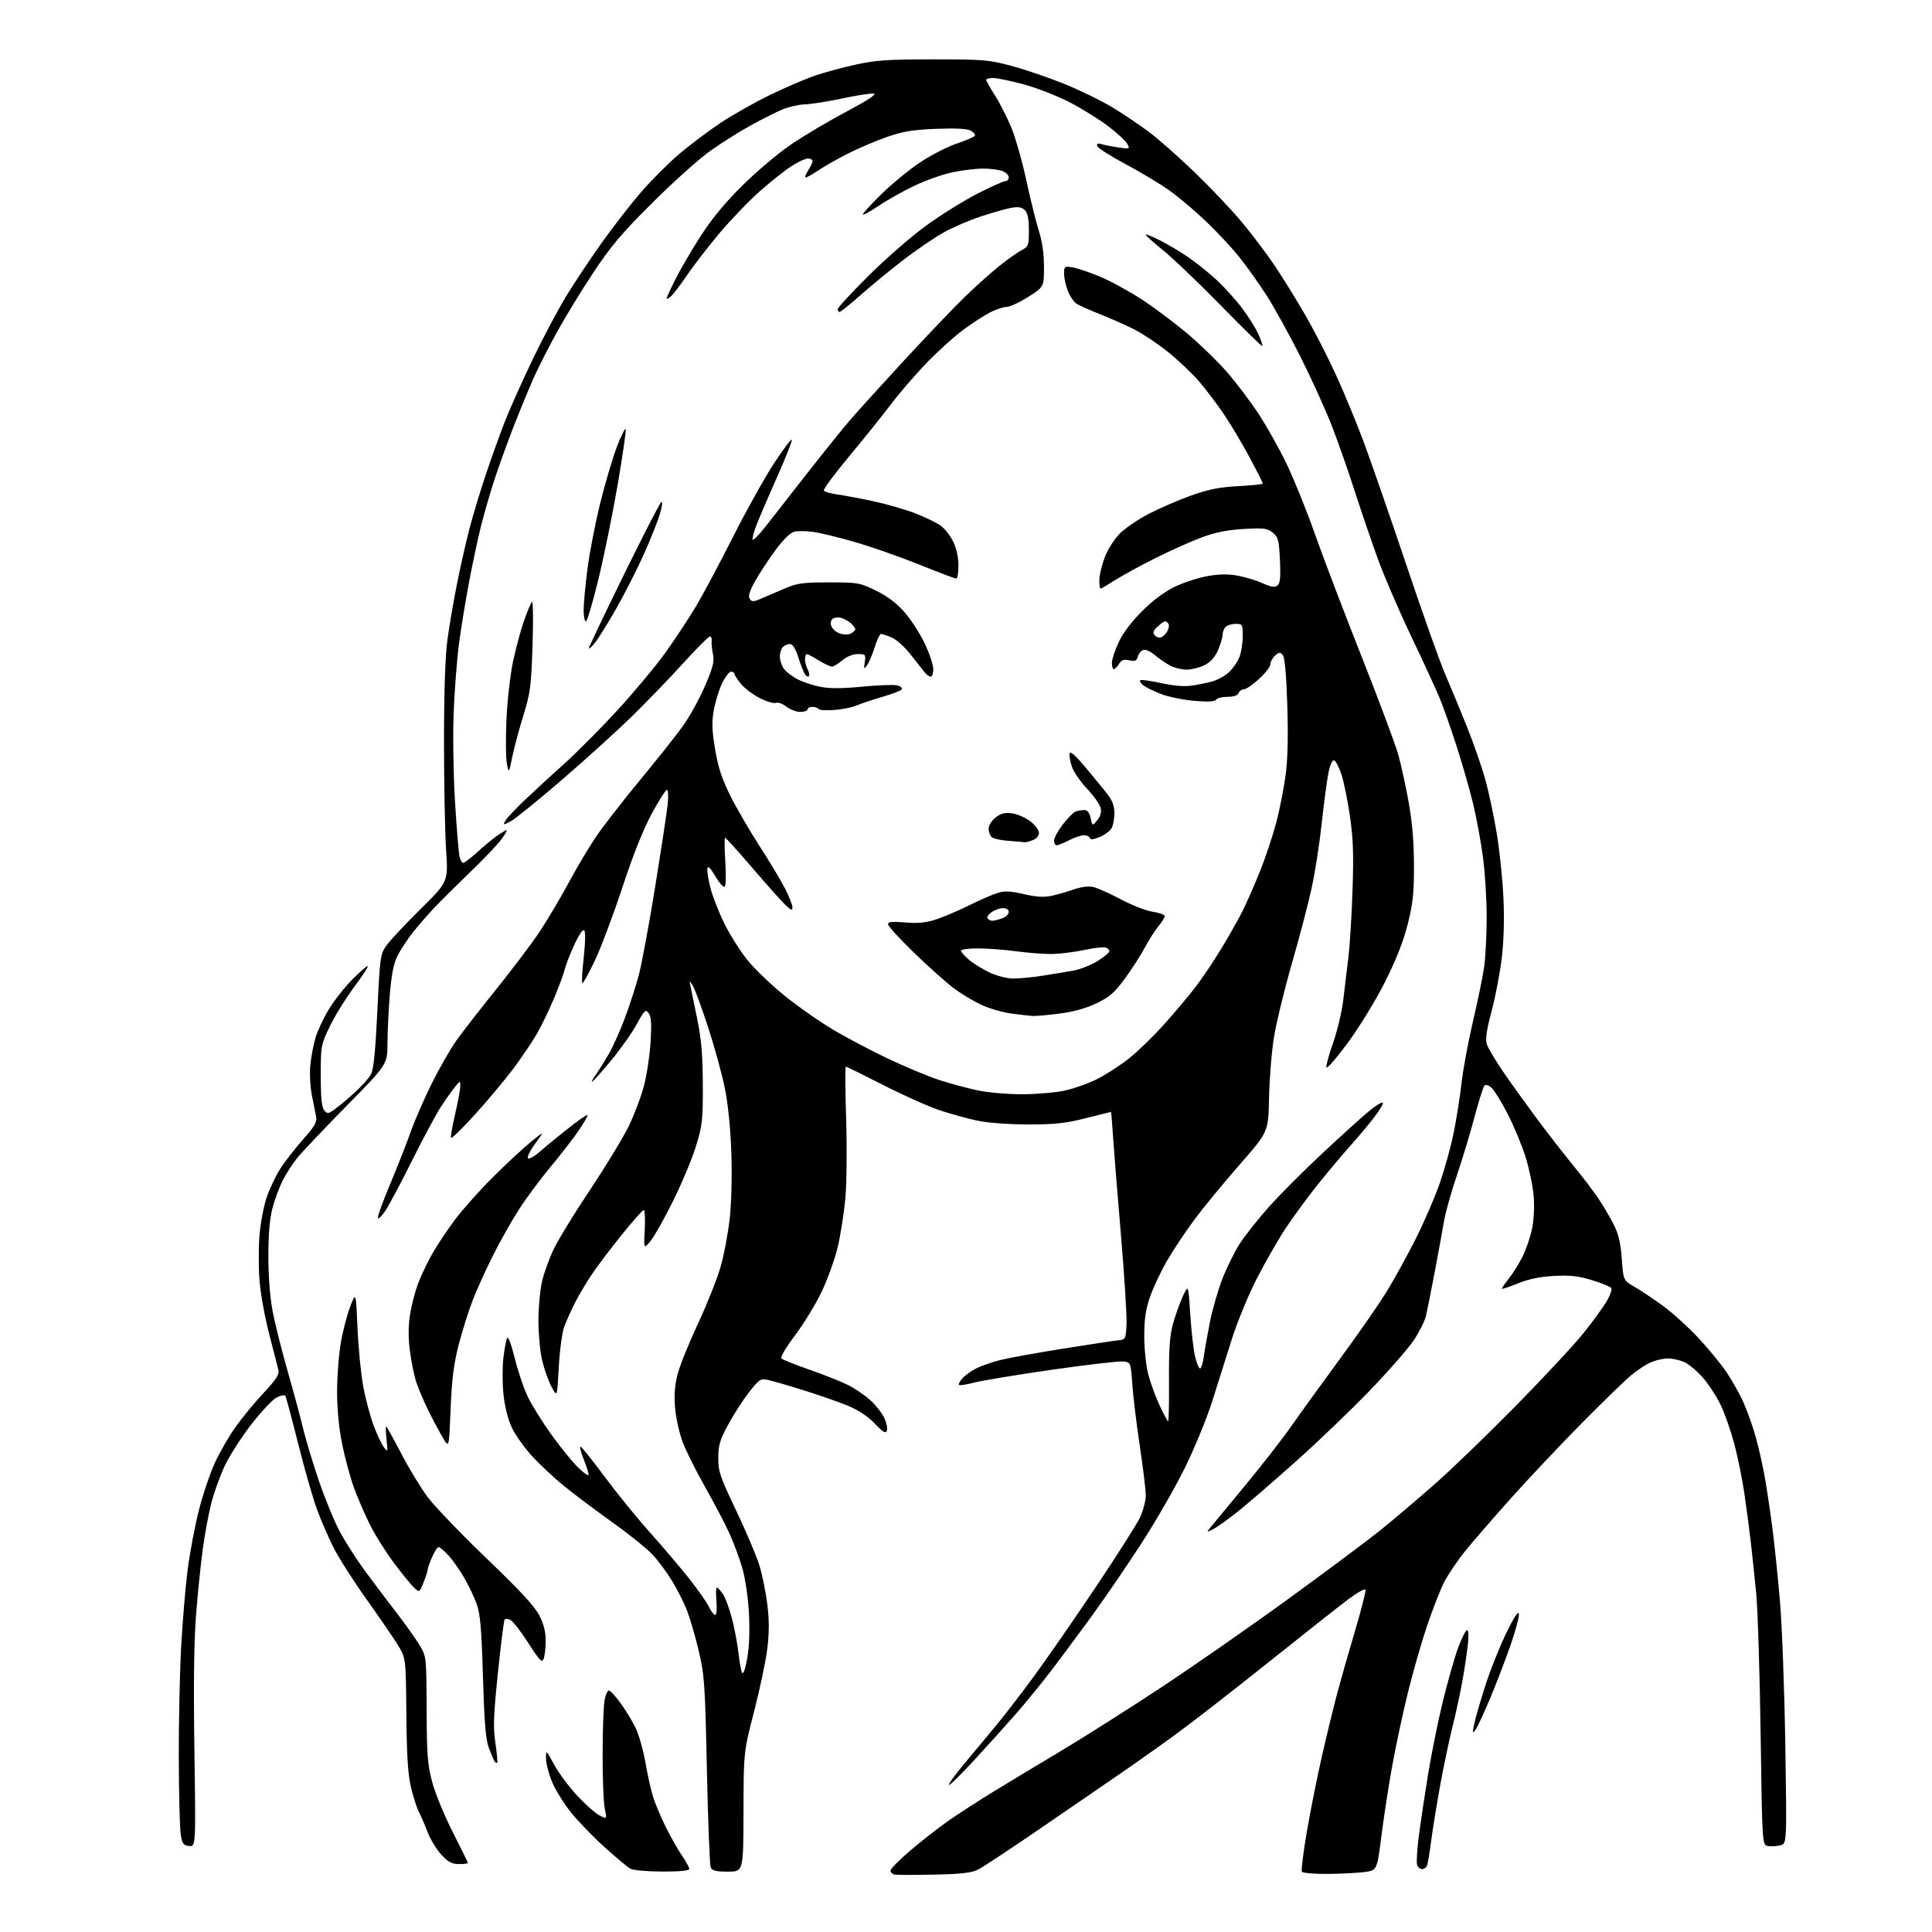 <?xml version="1.0" encoding="UTF-8" standalone="no"?>
<svg 
  version="1.1" 
  xmlns="http://www.w3.org/2000/svg" 
  xmlns:xlink="http://www.w3.org/1999/xlink" 
  xmlns:svg="http://www.w3.org/2000/svg"
  xmlns:rdf="http://www.w3.org/1999/02/22-rdf-syntax-ns#"
  xmlns:cc="http://creativecommons.org/ns#"
  xmlns:dc="http://purl.org/dc/elements/1.1/"
  viewBox="0 0 768 768"
  width="768"
  height="768"
>
<style>svg {background-color: white; }</style>"
<path stroke="none" fill="black" fill-rule="evenodd" d="M371.39,745.19C363.63,745.36 356.54,745.35 355.64,745.18C354.74,745.00 354.00,744.29 354.00,743.59C354.00,742.90 357.51,739.33 361.81,735.66C366.10,732.00 372.78,726.77 376.64,724.05C380.50,721.33 388.80,715.95 395.08,712.11C401.36,708.26 413.48,700.96 422.00,695.88C430.52,690.80 448.07,679.68 461.00,671.16C473.93,662.65 496.88,646.68 512.00,635.68C527.12,624.69 543.61,612.39 548.64,608.35C553.67,604.31 563.34,596.11 570.14,590.13C576.94,584.15 591.52,570.08 602.53,558.88C613.55,547.67 625.62,534.71 629.34,530.08C633.07,525.44 637.25,519.72 638.64,517.36C640.02,514.99 640.87,512.60 640.53,512.04C640.18,511.48 636.74,510.07 632.87,508.89C627.33,507.21 624.11,506.85 617.67,507.21C612.04,507.52 607.56,508.46 603.25,510.22C599.81,511.62 597.00,512.55 597.00,512.28C597.00,512.01 598.29,510.15 599.87,508.14C601.45,506.14 603.87,502.25 605.25,499.50C606.63,496.75 608.32,491.80 609.01,488.50C609.75,484.92 610.01,479.62 609.65,475.38C609.32,471.46 607.86,464.48 606.42,459.88C604.97,455.27 601.80,447.62 599.36,442.87C596.92,438.12 594.03,433.43 592.94,432.44C591.74,431.36 590.61,431.01 590.07,431.57C589.59,432.08 587.82,437.70 586.13,444.06C584.45,450.42 581.26,460.95 579.05,467.47C576.84,473.98 574.58,482.06 574.02,485.41C573.46,488.76 571.81,497.80 570.35,505.50C568.89,513.20 567.31,521.15 566.83,523.16C566.36,525.17 564.17,529.51 561.97,532.81C559.76,536.11 551.89,545.11 544.46,552.82C537.04,560.52 523.87,573.15 515.20,580.88C506.53,588.61 496.30,597.46 492.47,600.54C488.64,603.62 484.15,606.85 482.50,607.72C479.59,609.26 479.55,609.25 481.00,607.40C481.82,606.36 487.92,598.98 494.55,591.00C501.19,583.02 509.77,572.00 513.62,566.50C517.48,561.00 526.26,548.85 533.14,539.50C540.02,530.15 548.17,518.39 551.25,513.37C554.34,508.35 559.56,498.85 562.87,492.27C566.17,485.68 570.43,475.81 572.34,470.33C574.24,464.86 576.72,455.90 577.83,450.44C578.95,444.97 580.37,436.00 580.99,430.50C581.61,425.00 583.66,413.98 585.53,406.00C587.41,398.02 589.40,388.35 589.95,384.50C590.51,380.65 590.97,371.79 590.98,364.80C590.99,357.82 590.33,347.02 589.51,340.80C588.69,334.59 586.90,324.90 585.53,319.27C584.16,313.64 581.18,303.29 578.91,296.27C576.63,289.25 573.66,280.80 572.29,277.50C570.93,274.20 565.85,263.18 561.00,253.00C556.14,242.82 550.14,228.88 547.65,222.00C545.16,215.12 541.02,202.97 538.45,195.00C535.89,187.03 531.78,175.32 529.31,169.00C526.85,162.68 521.24,150.36 516.86,141.64C512.47,132.92 506.40,121.95 503.37,117.26C500.35,112.57 495.49,105.76 492.58,102.12C489.67,98.48 483.73,92.12 479.39,87.98C475.05,83.84 468.51,78.33 464.86,75.72C461.21,73.12 453.37,68.40 447.43,65.24C441.49,62.08 436.43,58.87 436.18,58.10C435.85,57.05 436.33,56.86 438.12,57.36C439.43,57.73 442.46,58.31 444.87,58.67C449.09,59.28 449.20,59.23 448.09,57.16C447.46,55.99 444.01,52.80 440.42,50.09C436.84,47.37 429.93,43.10 425.06,40.59C420.20,38.08 412.01,34.89 406.86,33.51C401.71,32.13 396.26,31.00 394.75,31.00C393.24,31.00 392.01,31.34 392.03,31.75C392.04,32.16 393.60,34.94 395.50,37.91C397.40,40.89 400.30,46.58 401.96,50.56C403.62,54.53 406.32,64.02 407.97,71.64C409.62,79.26 411.87,88.35 412.98,91.84C414.30,95.99 415.00,100.92 415.00,106.11C415.00,114.05 415.00,114.05 408.75,118.02C405.31,120.20 401.47,121.99 400.21,121.99C398.95,122.00 396.03,122.95 393.71,124.12C391.39,125.29 386.57,128.40 383.00,131.04C379.43,133.68 372.87,139.58 368.44,144.17C364.00,148.75 357.59,156.18 354.20,160.67C350.80,165.17 343.29,174.53 337.49,181.48C331.70,188.44 327.20,194.52 327.50,195.00C327.80,195.49 330.17,196.18 332.77,196.54C335.37,196.91 341.74,198.10 346.93,199.19C352.11,200.29 359.62,202.44 363.62,203.98C367.61,205.52 372.22,207.73 373.85,208.90C375.49,210.06 377.77,212.95 378.91,215.32C380.21,217.99 381.00,221.60 381.00,224.82C381.00,227.67 380.61,230.00 380.13,230.00C379.64,230.00 373.01,227.49 365.38,224.42C357.74,221.35 346.25,217.32 339.82,215.46C333.40,213.61 325.89,211.79 323.13,211.42C320.37,211.06 317.00,211.03 315.65,211.37C314.17,211.74 311.22,214.67 308.22,218.74C305.48,222.46 301.86,227.98 300.16,231.01C298.02,234.85 297.36,236.96 298.00,237.99C298.74,239.20 299.43,239.26 301.71,238.32C303.24,237.69 307.43,235.90 311.00,234.35C316.93,231.77 318.55,231.52 329.50,231.51C341.04,231.50 341.76,231.63 348.19,234.77C352.68,236.97 356.41,239.77 359.49,243.27C362.03,246.15 365.65,251.75 367.55,255.72C369.45,259.69 371.00,264.31 371.00,265.97C371.00,267.64 370.55,269.00 369.99,269.00C369.43,269.00 368.34,268.21 367.55,267.25C366.77,266.29 364.25,263.10 361.97,260.16C359.68,257.22 356.29,254.18 354.44,253.41C352.58,252.63 350.68,252.00 350.21,252.00C349.75,252.00 348.62,254.38 347.70,257.29C346.78,260.19 345.42,263.41 344.67,264.44C343.42,266.14 343.34,266.02 343.76,263.15C344.20,260.17 344.05,260.00 341.01,260.00C339.03,260.00 336.64,260.97 334.82,262.50C333.18,263.88 331.32,265.00 330.67,264.99C330.03,264.99 327.70,263.88 325.50,262.53C323.30,261.17 321.16,260.05 320.75,260.03C320.34,260.01 320.00,260.93 320.00,262.07C320.00,263.20 320.49,265.04 321.08,266.15C321.68,267.26 321.88,268.46 321.53,268.81C321.18,269.16 320.47,268.78 319.95,267.97C319.43,267.16 318.24,264.14 317.32,261.25C316.20,257.77 315.09,256.00 314.02,256.00C313.13,256.00 311.86,256.54 311.20,257.20C310.54,257.86 310.00,259.56 310.00,260.98C310.00,262.40 310.70,264.56 311.57,265.79C312.43,267.02 314.91,268.93 317.08,270.04C319.26,271.15 323.39,272.51 326.27,273.06C329.86,273.75 335.07,273.71 342.87,272.95C349.12,272.34 355.33,272.12 356.66,272.45C357.99,272.79 358.82,273.48 358.50,274.00C358.18,274.52 354.68,275.88 350.71,277.03C346.74,278.19 342.15,279.72 340.50,280.45C338.85,281.18 334.89,281.98 331.71,282.22C328.52,282.47 325.68,282.30 325.40,281.84C325.11,281.38 324.01,281.00 322.94,281.00C321.87,281.00 321.00,281.45 321.00,282.00C321.00,282.55 319.71,283.00 318.13,283.00C316.56,283.00 314.07,282.06 312.61,280.90C311.14,279.75 309.26,279.07 308.42,279.39C307.58,279.72 304.72,278.88 302.08,277.54C299.43,276.20 296.08,273.69 294.63,271.97C293.18,270.25 292.00,268.43 292.00,267.92C292.00,267.42 291.37,267.00 290.61,267.00C289.85,267.00 288.21,269.14 286.98,271.75C285.75,274.36 284.28,279.20 283.71,282.50C282.91,287.19 283.03,290.58 284.28,297.98C285.49,305.14 286.99,309.66 290.40,316.48C292.89,321.44 298.12,330.45 302.04,336.50C305.95,342.55 310.47,350.07 312.08,353.22C313.68,356.37 315.00,359.71 315.00,360.65C315.00,362.06 314.57,361.94 312.40,359.92C310.96,358.59 305.06,351.99 299.29,345.25C293.51,338.51 288.54,333.00 288.24,333.00C287.94,333.00 287.98,337.26 288.32,342.46C288.67,347.84 288.55,352.16 288.03,352.48C287.52,352.79 285.86,350.90 284.32,348.28C282.41,345.02 281.42,344.05 281.20,345.22C281.01,346.16 281.56,349.65 282.41,352.96C283.26,356.28 285.71,362.58 287.86,366.96C290.01,371.33 294.10,377.86 296.96,381.45C299.82,385.05 306.62,391.57 312.06,395.95C317.50,400.32 326.28,406.45 331.57,409.56C336.86,412.68 346.66,417.82 353.34,420.99C360.03,424.16 369.10,427.93 373.50,429.36C377.90,430.79 384.79,432.64 388.82,433.48C392.84,434.32 400.71,434.99 406.32,434.98C411.92,434.97 419.48,434.33 423.12,433.56C426.76,432.79 432.61,430.71 436.12,428.95C439.63,427.19 445.34,423.49 448.80,420.74C452.27,417.99 458.58,411.86 462.82,407.12C467.06,402.38 472.64,395.75 475.21,392.39C477.79,389.04 482.33,382.29 485.31,377.39C488.29,372.50 492.13,365.71 493.85,362.31C495.56,358.91 498.79,351.56 501.01,345.98C503.23,340.40 506.11,331.71 507.42,326.67C508.72,321.63 510.35,313.31 511.04,308.18C511.89,301.91 512.11,292.80 511.72,280.36C511.34,268.14 510.73,261.38 509.93,260.41C508.87,259.14 508.48,259.17 506.86,260.63C505.84,261.55 505.00,263.08 505.00,264.03C505.00,264.97 502.99,267.60 500.52,269.87C498.06,272.14 495.35,274.00 494.49,274.00C493.64,274.00 492.68,274.68 492.36,275.50C491.99,276.47 490.44,277.00 487.95,277.00C485.84,277.00 483.80,277.51 483.42,278.13C482.94,278.91 480.27,279.06 474.83,278.61C470.49,278.24 464.59,277.05 461.72,275.95C458.85,274.85 455.63,273.30 454.57,272.49C453.51,271.68 452.91,270.75 453.24,270.42C453.57,270.10 457.27,270.59 461.45,271.52C466.45,272.63 470.69,272.98 473.79,272.54C476.38,272.17 480.14,271.39 482.15,270.80C484.15,270.22 487.02,268.61 488.51,267.23C490.00,265.85 491.85,263.22 492.61,261.39C493.37,259.56 494.00,255.80 494.00,253.03C494.00,248.19 493.90,248.00 491.20,248.00C489.66,248.00 487.86,248.54 487.20,249.20C486.54,249.86 485.99,251.32 485.98,252.45C485.97,253.58 485.11,256.37 484.07,258.66C482.77,261.51 481.06,263.35 478.62,264.51C476.66,265.44 473.54,266.20 471.67,266.20C469.81,266.20 466.93,265.50 465.26,264.64C463.60,263.78 460.83,261.89 459.11,260.43C457.25,258.87 455.33,258.04 454.39,258.40C453.52,258.74 452.57,259.93 452.28,261.06C451.84,262.71 451.21,262.98 448.92,262.48C446.74,262.00 445.81,262.33 444.81,263.93C444.10,265.07 443.18,266.00 442.76,266.00C442.34,266.00 442.00,264.89 442.00,263.53C442.00,262.17 443.21,258.45 444.69,255.28C446.40,251.62 449.84,247.07 454.08,242.86C458.39,238.58 463.04,235.13 467.14,233.18C470.64,231.51 476.47,229.62 480.11,228.99C484.75,228.19 488.32,228.14 492.11,228.85C495.07,229.40 499.51,230.76 501.97,231.87C505.42,233.42 506.76,233.61 507.83,232.72C508.89,231.84 509.12,229.45 508.80,222.64C508.42,214.66 508.11,213.51 505.94,211.74C503.79,210.00 502.43,209.82 494.50,210.27C488.18,210.62 483.27,211.59 478.00,213.51C473.88,215.02 465.55,218.73 459.50,221.76C453.45,224.79 446.13,228.78 443.23,230.63C440.33,232.48 437.74,234.00 437.48,234.00C437.22,234.00 437.00,232.47 437.00,230.59C437.00,228.71 437.97,224.65 439.15,221.55C440.36,218.39 442.99,214.24 445.16,212.07C447.29,209.95 452.51,206.41 456.76,204.20C461.02,202.00 468.55,198.75 473.50,196.98C480.44,194.50 484.73,193.65 492.25,193.25C497.61,192.97 502.00,192.49 502.00,192.20C502.00,191.91 499.70,187.35 496.88,182.08C494.07,176.81 489.50,169.12 486.74,165.00C483.98,160.88 479.42,154.83 476.61,151.57C473.80,148.31 468.18,143.00 464.12,139.77C460.06,136.54 454.12,132.57 450.91,130.95C447.70,129.33 441.69,126.66 437.55,125.02C433.40,123.37 429.12,121.47 428.02,120.78C426.93,120.10 425.35,117.83 424.52,115.75C423.68,113.67 423.00,110.56 423.00,108.85C423.00,105.88 423.15,105.76 426.37,106.28C428.22,106.59 433.07,108.22 437.15,109.92C441.23,111.62 448.60,115.62 453.53,118.81C458.47,122.01 466.66,128.12 471.75,132.39C476.84,136.67 484.00,143.60 487.66,147.80C491.32,151.99 496.99,159.50 500.26,164.46C503.54,169.43 508.59,178.45 511.50,184.50C514.41,190.55 519.49,203.15 522.78,212.50C526.08,221.85 534.41,243.72 541.30,261.10C548.18,278.48 554.74,296.03 555.87,300.10C557.00,304.17 558.85,312.68 559.99,319.00C561.39,326.83 562.06,334.81 562.07,344.00C562.09,355.17 561.65,359.23 559.56,367.50C557.84,374.32 554.95,381.64 550.47,390.50C546.80,397.78 540.34,408.34 535.79,414.50C531.32,420.55 527.49,424.97 527.28,424.33C527.06,423.69 528.24,419.32 529.90,414.62C531.56,409.93 533.37,402.36 533.93,397.79C534.49,393.23 535.43,385.45 536.01,380.50C536.60,375.55 537.34,363.40 537.67,353.50C538.13,339.36 537.90,333.06 536.57,324.10C535.65,317.84 534.13,310.44 533.19,307.67C532.26,304.90 530.98,302.47 530.33,302.26C529.63,302.04 528.74,303.98 528.08,307.19C527.49,310.11 526.30,319.02 525.44,327.00C524.59,334.98 522.80,346.54 521.47,352.69C520.15,358.84 516.62,372.34 513.63,382.69C510.64,393.04 507.42,406.23 506.47,412.00C505.52,417.77 504.62,428.67 504.47,436.22C504.20,449.93 504.20,449.93 492.99,462.72C486.83,469.75 478.75,479.55 475.04,484.50C471.33,489.45 466.24,497.10 463.72,501.50C461.21,505.90 458.18,512.42 456.99,515.99C455.38,520.79 454.83,524.82 454.86,531.49C454.88,536.44 455.61,543.20 456.49,546.50C457.36,549.80 459.39,555.31 460.99,558.75C462.59,562.19 464.10,565.00 464.35,565.00C464.60,565.00 464.76,557.69 464.70,548.75C464.61,536.57 464.99,531.00 466.21,526.50C467.11,523.20 468.86,518.25 470.11,515.50C472.38,510.50 472.38,510.50 473.14,522.46C473.56,529.04 474.42,536.58 475.05,539.21C475.68,541.85 476.58,544.00 477.04,544.00C477.50,544.00 478.17,541.86 478.53,539.25C478.89,536.64 479.99,530.45 480.97,525.50C481.95,520.55 484.18,512.84 485.91,508.36C487.65,503.88 490.78,497.56 492.87,494.32C494.97,491.08 500.20,484.48 504.50,479.66C508.80,474.84 518.45,465.18 525.95,458.19C533.45,451.20 541.71,443.73 544.32,441.60C546.92,439.46 549.33,437.99 549.67,438.33C550.01,438.67 548.45,441.32 546.21,444.22C543.97,447.13 539.78,452.12 536.90,455.33C534.01,458.53 528.33,465.28 524.27,470.33C520.21,475.37 514.34,483.32 511.24,488.00C508.13,492.68 502.84,501.90 499.48,508.50C496.12,515.10 491.68,525.90 489.62,532.50C487.56,539.10 484.08,550.12 481.89,557.00C479.70,563.88 474.80,575.80 471.01,583.50C467.21,591.20 459.45,604.70 453.75,613.50C448.06,622.30 438.97,635.58 433.56,643.00C428.15,650.42 420.78,660.33 417.18,665.00C413.58,669.67 407.70,676.88 404.10,681.00C400.50,685.12 393.10,693.35 387.64,699.28C382.19,705.21 377.50,709.83 377.23,709.56C376.95,709.28 379.38,705.87 382.61,701.97C385.85,698.08 391.57,691.20 395.32,686.69C399.07,682.19 406.26,672.88 411.28,666.00C416.31,659.12 427.22,643.38 435.51,631.00C443.81,618.62 451.69,606.25 453.02,603.50C454.35,600.75 455.45,596.70 455.46,594.50C455.46,592.30 454.41,583.53 453.12,575.00C451.83,566.48 450.48,555.45 450.13,550.50C449.50,541.50 449.50,541.50 446.37,541.20C444.65,541.03 431.93,542.52 418.11,544.50C404.28,546.49 390.44,548.78 387.34,549.58C384.25,550.39 381.48,550.82 381.20,550.53C380.91,550.25 381.54,549.06 382.59,547.90C383.64,546.74 386.10,544.97 388.06,543.97C390.02,542.97 394.29,541.48 397.56,540.65C400.83,539.83 412.05,537.79 422.50,536.12C432.95,534.45 442.85,532.96 444.50,532.79C447.43,532.51 447.51,532.35 447.81,526.51C447.98,523.22 446.98,507.24 445.60,491.01C444.21,474.78 442.80,457.11 442.45,451.75C442.10,446.39 441.73,442.00 441.63,442.00C441.53,442.00 437.02,443.13 431.60,444.50C423.53,446.55 419.36,447.00 408.62,446.98C400.92,446.97 392.61,446.35 388.51,445.48C384.66,444.67 377.92,442.81 373.52,441.34C369.12,439.88 359.06,435.38 351.15,431.34C343.25,427.30 336.53,424.00 336.23,424.00C335.93,424.00 335.99,433.34 336.35,444.75C336.72,456.22 336.58,470.30 336.05,476.24C335.51,482.15 334.15,490.90 333.01,495.68C331.88,500.47 329.01,508.46 326.64,513.44C324.27,518.42 319.50,526.24 316.04,530.82C312.43,535.60 310.12,539.52 310.62,540.02C311.10,540.50 316.20,542.53 321.95,544.53C327.69,546.53 334.57,549.27 337.23,550.62C339.89,551.97 343.81,554.64 345.93,556.56C348.06,558.48 350.55,561.64 351.48,563.59C352.40,565.54 352.89,567.85 352.55,568.72C352.08,569.97 351.04,569.35 347.68,565.85C344.90,562.95 341.18,560.49 336.96,558.76C333.41,557.30 325.55,554.57 319.50,552.67C313.45,550.78 307.07,548.93 305.32,548.55C302.35,547.92 301.84,548.24 297.80,553.38C295.42,556.42 291.69,562.18 289.52,566.20C286.17,572.36 285.55,574.44 285.53,579.50C285.50,584.90 286.21,586.99 292.65,600.50C296.58,608.75 300.74,618.57 301.89,622.31C303.03,626.06 304.45,633.07 305.04,637.88C305.80,644.13 305.79,649.14 305.01,655.44C304.41,660.28 302.04,671.50 299.76,680.37C295.60,696.50 295.60,696.50 295.55,720.25C295.50,744.00 295.50,744.00 289.36,744.00C284.44,744.00 283.07,743.65 282.51,742.25C282.12,741.29 281.44,723.85 281.00,703.50C280.26,669.03 280.03,665.78 277.70,656.00C276.32,650.23 274.21,643.02 273.02,640.00C271.82,636.98 269.20,631.80 267.20,628.50C265.20,625.20 261.77,620.55 259.57,618.16C257.37,615.77 250.16,609.94 243.54,605.21C236.92,600.49 228.33,594.05 224.45,590.91C220.57,587.76 214.88,582.47 211.79,579.15C208.71,575.82 205.03,570.71 203.62,567.80C201.99,564.44 200.72,559.57 200.16,554.50C199.68,550.10 199.66,543.44 200.11,539.71C200.56,535.97 201.25,532.40 201.64,531.77C202.03,531.14 203.39,534.87 204.67,540.06C205.94,545.25 208.31,552.21 209.95,555.53C211.58,558.85 215.81,565.60 219.36,570.53C222.91,575.46 227.65,581.28 229.91,583.45C232.16,585.63 234.00,586.88 234.00,586.24C234.00,585.60 233.11,582.81 232.01,580.04C230.92,577.27 230.36,575.02 230.76,575.04C231.17,575.06 235.40,580.35 240.18,586.80C244.95,593.24 253.07,603.24 258.22,609.01C263.37,614.78 270.43,623.08 273.91,627.46C277.39,631.85 280.94,636.91 281.80,638.71C282.67,640.52 283.79,642.00 284.31,642.00C284.84,642.00 285.05,639.58 284.79,636.50C284.54,633.48 284.60,631.01 284.92,631.03C285.24,631.05 286.30,632.17 287.29,633.52C288.27,634.87 289.93,639.33 290.98,643.43C292.03,647.52 293.19,653.72 293.57,657.19C293.95,660.66 294.59,664.14 295.01,664.91C295.47,665.78 296.25,663.58 297.03,659.24C297.83,654.74 298.08,648.22 297.72,641.33C297.39,635.18 296.27,627.47 295.13,623.50C294.02,619.65 291.69,613.35 289.94,609.50C288.19,605.65 283.83,597.34 280.25,591.04C276.68,584.73 272.67,576.71 271.36,573.21C270.04,569.72 268.69,563.62 268.36,559.68C267.93,554.65 268.23,550.65 269.33,546.34C270.20,542.94 273.84,533.92 277.41,526.27C280.98,518.63 285.03,508.49 286.40,503.74C287.78,498.99 289.43,490.25 290.08,484.30C290.77,477.96 291.03,467.10 290.71,458.00C290.37,448.23 289.40,438.75 288.09,432.35C286.94,426.77 283.97,415.97 281.49,408.35C279.00,400.73 276.30,393.38 275.48,392.00C273.98,389.50 273.98,389.50 274.48,392.00C274.75,393.38 275.95,399.23 277.14,405.00C278.80,413.00 279.33,419.19 279.38,431.00C279.44,445.15 279.20,447.28 276.70,455.50C275.19,460.45 271.06,470.35 267.51,477.50C263.96,484.65 259.89,491.85 258.47,493.50C255.89,496.50 255.89,496.50 256.29,488.75C256.52,484.49 256.34,481.00 255.90,481.00C255.46,481.00 251.56,485.39 247.23,490.75C242.90,496.11 237.54,503.20 235.32,506.50C233.10,509.80 230.04,514.94 228.53,517.93C227.02,520.91 225.11,525.19 224.27,527.43C223.44,529.67 222.48,536.89 222.12,543.50C221.48,555.50 221.48,555.50 219.24,551.28C218.00,548.96 216.33,544.24 215.51,540.78C214.70,537.33 214.03,530.23 214.03,525.00C214.03,519.77 214.69,512.69 215.50,509.26C216.31,505.82 218.44,499.98 220.24,496.27C222.03,492.57 228.46,482.10 234.53,473.02C240.59,463.93 247.45,452.68 249.76,448.00C252.07,443.32 254.89,435.90 256.02,431.50C257.15,427.10 258.33,419.23 258.64,414.00C259.06,406.85 258.86,404.06 257.84,402.72C256.61,401.11 256.18,401.52 253.06,407.22C251.17,410.68 246.54,417.21 242.77,421.75C238.99,426.29 235.67,430.00 235.38,430.00C235.10,430.00 235.74,428.76 236.82,427.25C237.89,425.74 240.14,422.17 241.81,419.32C243.49,416.48 246.43,409.95 248.35,404.82C250.27,399.70 252.80,391.90 253.96,387.50C255.12,383.10 258.04,367.35 260.44,352.50C262.84,337.65 265.08,322.91 265.41,319.75C265.76,316.47 265.62,314.00 265.10,314.00C264.59,314.00 261.85,318.31 259.01,323.58C255.67,329.77 251.56,340.11 247.41,352.75C243.87,363.51 238.95,376.60 236.48,381.82C234.00,387.04 231.75,391.08 231.47,390.80C231.19,390.52 231.45,385.89 232.05,380.52C232.70,374.68 232.77,370.37 232.23,369.83C231.69,369.29 230.08,371.67 228.23,375.71C226.52,379.45 224.81,383.85 224.44,385.50C224.06,387.15 222.14,392.32 220.17,397.00C218.20,401.68 215.12,408.04 213.31,411.15C211.50,414.25 207.39,420.32 204.17,424.65C200.95,428.97 194.10,437.17 188.95,442.87C183.80,448.58 179.44,452.82 179.26,452.29C179.09,451.76 179.86,447.41 180.97,442.62C182.09,437.84 182.99,432.93 182.98,431.71C182.96,429.52 182.94,429.52 180.91,432.00C179.79,433.38 177.31,436.86 175.41,439.74C173.50,442.63 168.34,452.23 163.93,461.09C159.52,469.94 154.71,478.99 153.24,481.21C151.78,483.42 150.42,484.76 150.22,484.17C150.03,483.58 152.20,477.57 155.05,470.80C157.89,464.04 161.58,454.68 163.23,450.00C164.88,445.33 168.70,436.56 171.73,430.50C174.75,424.45 179.15,416.80 181.50,413.50C183.85,410.20 190.98,401.04 197.34,393.14C203.70,385.24 211.42,375.00 214.49,370.39C217.56,365.77 222.73,357.06 225.98,351.03C229.23,345.00 234.14,336.74 236.89,332.66C239.64,328.59 247.52,318.45 254.39,310.13C261.26,301.82 269.01,292.05 271.59,288.42C274.18,284.79 278.07,277.73 280.23,272.72C283.46,265.23 284.02,262.99 283.41,260.06C283.01,258.10 282.78,255.71 282.90,254.75C283.02,253.79 282.70,253.00 282.19,253.00C281.67,253.00 276.85,257.84 271.48,263.75C266.11,269.66 256.94,279.16 251.11,284.86C245.27,290.57 232.75,301.91 223.27,310.08C213.79,318.25 204.65,325.65 202.95,326.53C200.02,328.04 199.91,328.03 200.84,326.31C201.37,325.31 204.89,321.57 208.66,317.99C212.42,314.40 219.51,307.88 224.42,303.49C229.32,299.09 238.83,289.52 245.54,282.21C252.26,274.90 260.87,264.55 264.68,259.21C268.49,253.87 273.89,245.68 276.68,241.00C279.48,236.32 286.07,223.95 291.34,213.50C296.61,203.05 303.97,189.85 307.69,184.18C311.41,178.50 314.59,174.28 314.77,174.81C314.94,175.33 312.21,182.23 308.69,190.13C305.17,198.03 301.48,206.65 300.50,209.27C299.52,211.90 298.94,214.28 299.23,214.56C299.51,214.85 301.81,212.47 304.33,209.29C306.85,206.11 314.18,196.75 320.60,188.50C327.03,180.25 334.81,170.58 337.89,167.01C340.98,163.43 350.77,152.63 359.65,143.01C368.53,133.38 379.33,122.08 383.65,117.90C387.97,113.72 394.16,108.18 397.41,105.59C400.67,103.00 404.61,100.22 406.16,99.41C408.83,98.04 409.00,97.57 409.00,91.55C409.00,87.01 408.53,84.68 407.40,83.54C406.24,82.38 404.81,82.12 402.15,82.58C400.14,82.93 394.68,84.47 390.00,86.01C385.32,87.55 378.57,90.46 375.00,92.47C371.43,94.49 364.45,99.23 359.50,103.01C354.55,106.79 346.91,113.06 342.51,116.94C338.12,120.82 334.18,124.00 333.76,124.00C333.34,124.00 333.00,123.51 333.00,122.91C333.00,122.31 338.51,116.33 345.25,109.62C351.99,102.91 362.33,93.92 368.22,89.64C374.12,85.36 383.30,79.65 388.63,76.93C393.96,74.22 398.92,72.00 399.66,72.00C400.40,72.00 401.00,71.31 401.00,70.48C401.00,69.64 399.85,68.51 398.43,67.98C397.02,67.44 393.54,67.01 390.68,67.02C387.83,67.03 382.35,67.70 378.50,68.52C374.65,69.33 367.81,71.77 363.29,73.93C358.78,76.09 352.37,79.71 349.04,81.97C345.72,84.23 343.00,85.69 343.00,85.21C343.00,84.74 346.49,80.96 350.75,76.81C355.01,72.67 361.99,67.00 366.26,64.22C370.52,61.43 376.93,58.19 380.50,57.00C384.06,55.81 387.22,54.45 387.52,53.97C387.81,53.49 387.07,52.57 385.87,51.93C384.41,51.15 379.85,50.92 372.10,51.22C362.78,51.59 358.93,52.22 352.50,54.47C348.10,56.01 341.12,58.98 337.00,61.08C332.88,63.17 327.49,66.24 325.04,67.90C322.59,69.56 320.39,70.73 320.16,70.49C319.92,70.26 320.47,68.94 321.36,67.57C322.26,66.19 323.00,64.60 323.00,64.04C323.00,63.47 322.19,63.00 321.20,63.00C320.20,63.00 317.33,64.31 314.81,65.91C312.29,67.51 306.61,72.00 302.19,75.89C297.77,79.79 290.47,87.37 285.97,92.74C281.47,98.11 275.64,105.66 273.01,109.53C270.39,113.40 267.51,117.16 266.62,117.90C265.73,118.64 265.00,118.95 265.00,118.60C265.00,118.24 266.63,114.71 268.62,110.76C270.61,106.80 275.16,99.05 278.72,93.53C283.10,86.76 288.50,80.25 295.36,73.50C300.95,68.00 309.56,60.75 314.51,57.39C319.45,54.02 329.32,48.17 336.44,44.39C344.99,39.84 348.69,37.40 347.34,37.20C346.22,37.04 340.62,37.90 334.90,39.12C329.18,40.34 322.48,41.41 320.00,41.48C317.52,41.56 313.48,42.48 311.00,43.52C308.52,44.56 302.90,47.39 298.50,49.81C294.10,52.23 286.90,56.75 282.50,59.86C278.10,62.96 267.72,72.25 259.43,80.50C247.11,92.78 242.81,97.86 235.77,108.50C231.04,115.65 224.60,126.18 221.46,131.90C218.32,137.61 214.30,145.49 212.52,149.40C210.74,153.30 206.99,162.35 204.20,169.50C201.41,176.65 197.77,186.78 196.11,192.00C194.45,197.22 192.20,205.10 191.11,209.50C190.02,213.90 188.00,223.35 186.62,230.50C185.25,237.65 183.40,248.90 182.51,255.50C181.63,262.10 180.64,274.93 180.31,284.00C179.99,293.07 180.25,308.82 180.89,319.00C181.53,329.18 182.31,338.74 182.61,340.25C182.91,341.76 183.59,343.00 184.12,343.00C184.65,343.00 187.20,341.06 189.79,338.68C192.38,336.30 195.92,333.38 197.65,332.18C199.39,330.98 201.08,330.00 201.41,330.00C201.74,330.00 200.76,331.69 199.23,333.75C197.69,335.81 192.23,341.55 187.09,346.50C181.95,351.45 175.59,357.75 172.97,360.50C170.34,363.25 166.40,367.75 164.23,370.50C162.05,373.25 159.28,377.45 158.07,379.83C156.48,382.97 155.63,387.19 154.96,395.33C154.45,401.47 154.03,410.24 154.02,414.80C154.00,423.11 154.00,423.11 137.58,439.80C128.56,448.99 119.73,458.30 117.98,460.50C116.23,462.70 113.71,466.64 112.37,469.27C111.04,471.89 109.21,476.84 108.31,480.27C107.20,484.51 106.68,490.64 106.68,499.50C106.69,507.64 107.33,515.84 108.41,521.44C109.36,526.35 112.07,537.15 114.45,545.44C116.82,553.72 119.56,563.88 120.53,568.00C121.50,572.12 124.29,581.35 126.71,588.50C129.14,595.65 132.92,604.83 135.10,608.90C137.29,612.96 141.76,619.94 145.04,624.40C148.31,628.85 153.95,636.33 157.56,641.00C161.16,645.67 165.33,651.52 166.81,654.00C169.49,658.49 169.50,658.55 169.59,679.50C169.66,697.69 169.96,701.57 171.83,708.50C173.01,712.90 176.69,721.82 179.99,728.31C183.30,734.81 186.00,740.32 186.00,740.56C186.00,740.80 184.40,741.00 182.45,741.00C179.63,741.00 178.19,740.23 175.44,737.25C173.54,735.19 171.12,731.25 170.07,728.50C169.02,725.75 167.43,722.07 166.54,720.32C165.65,718.57 164.21,714.07 163.33,710.32C162.16,705.34 161.68,697.50 161.53,681.27C161.33,659.04 161.33,659.04 158.06,653.77C156.26,650.87 150.62,642.65 145.52,635.50C140.43,628.35 134.60,619.20 132.57,615.16C130.54,611.12 127.58,604.29 126.00,599.99C124.41,595.69 121.06,583.98 118.55,573.98C116.04,563.97 113.74,555.38 113.44,554.90C113.13,554.41 111.57,554.69 109.96,555.52C108.35,556.35 103.81,561.19 99.87,566.27C95.92,571.34 91.16,578.79 89.29,582.80C87.42,586.82 85.03,593.46 83.98,597.57C82.93,601.67 81.41,609.86 80.61,615.77C79.80,621.67 78.59,633.48 77.93,642.00C77.11,652.47 76.90,669.94 77.28,695.81C77.84,734.12 77.84,734.12 75.17,733.81C72.84,733.54 72.41,732.93 71.82,729.00C71.45,726.52 71.12,713.02 71.07,699.00C71.03,684.98 71.45,665.17 71.99,655.00C72.54,644.83 73.71,630.88 74.59,624.00C75.48,617.12 77.50,606.41 79.10,600.19C80.69,593.96 83.56,585.49 85.48,581.35C87.39,577.21 91.09,570.82 93.69,567.16C96.30,563.50 101.30,557.43 104.82,553.68C109.70,548.47 111.09,546.34 110.69,544.68C110.41,543.48 108.78,537.10 107.05,530.50C105.33,523.90 103.59,514.34 103.18,509.26C102.77,504.18 102.75,496.06 103.14,491.22C103.52,486.37 104.80,479.56 105.98,476.07C107.15,472.58 109.60,467.40 111.43,464.55C113.25,461.70 117.31,456.49 120.45,452.97C124.98,447.89 126.07,446.04 125.69,444.03C125.43,442.64 124.67,438.80 124.00,435.50C123.33,432.20 123.04,426.80 123.35,423.50C123.66,420.20 124.60,415.24 125.43,412.48C126.26,409.72 128.64,404.65 130.72,401.21C132.80,397.77 136.94,392.50 139.93,389.48C142.91,386.47 145.72,384.00 146.17,384.00C146.62,384.00 144.23,387.71 140.85,392.25C137.47,396.79 133.08,403.88 131.10,408.00C127.58,415.34 127.50,415.76 127.50,427.59C127.50,436.33 127.88,440.14 128.86,441.33C130.12,442.85 130.44,442.83 132.96,441.03C134.46,439.96 138.03,436.98 140.89,434.41C143.74,431.84 146.73,428.49 147.51,426.97C148.52,425.04 149.26,417.49 150.01,401.86C151.01,380.65 151.19,379.33 153.52,375.98C154.86,374.04 160.96,367.51 167.07,361.48C178.17,350.51 178.17,350.51 177.34,338.01C176.88,331.13 176.50,311.77 176.50,295.00C176.50,275.24 176.97,260.98 177.83,254.50C178.57,249.00 180.30,238.88 181.68,232.00C183.06,225.12 185.27,215.32 186.60,210.22C187.93,205.11 190.83,195.49 193.06,188.83C195.28,182.17 198.71,172.63 200.67,167.61C202.63,162.60 207.57,151.55 211.64,143.06C215.71,134.57 221.80,123.09 225.18,117.56C228.56,112.03 235.03,102.33 239.56,96.00C244.09,89.67 251.03,80.76 255.00,76.19C258.96,71.62 265.65,64.94 269.85,61.34C274.06,57.74 281.55,52.10 286.50,48.81C291.45,45.52 300.45,40.45 306.50,37.55C312.55,34.64 320.43,31.27 324.00,30.05C327.57,28.83 334.77,26.88 340.00,25.72C348.04,23.93 352.79,23.60 371.00,23.60C391.17,23.60 393.11,23.76 402.35,26.27C407.76,27.73 417.17,30.96 423.26,33.43C429.36,35.91 437.82,40.04 442.08,42.61C446.34,45.18 452.90,49.59 456.66,52.40C460.42,55.20 468.63,62.45 474.90,68.50C481.18,74.55 489.62,83.45 493.65,88.29C497.69,93.12 503.63,100.99 506.84,105.79C510.05,110.58 515.51,119.42 518.98,125.43C522.44,131.44 527.86,142.02 531.03,148.93C534.19,155.84 539.14,167.80 542.02,175.50C544.90,183.20 552.55,205.25 559.02,224.50C565.49,243.75 572.44,263.32 574.48,268.00C576.51,272.68 580.42,282.10 583.16,288.95C585.90,295.79 589.25,305.47 590.59,310.45C591.94,315.43 593.92,324.85 595.00,331.39C596.08,337.93 597.26,349.18 597.61,356.39C598.03,364.70 597.81,373.50 597.02,380.43C596.33,386.44 594.51,396.04 592.98,401.76C590.99,409.17 590.42,412.97 591.00,414.99C591.44,416.54 594.66,421.92 598.15,426.94C601.64,431.96 607.76,440.44 611.75,445.79C615.73,451.13 621.94,459.10 625.55,463.50C629.16,467.90 633.66,473.83 635.56,476.67C637.45,479.52 640.15,484.13 641.55,486.92C643.42,490.63 644.26,494.24 644.70,500.48C645.30,508.98 645.30,508.98 649.90,511.63C652.43,513.09 657.52,516.50 661.22,519.21C664.91,521.92 671.15,527.58 675.08,531.79C679.01,536.01 684.03,542.10 686.23,545.34C688.43,548.58 691.48,553.99 693.00,557.36C694.53,560.74 696.74,566.96 697.92,571.20C699.11,575.43 700.73,582.63 701.54,587.20C702.34,591.76 703.69,600.79 704.53,607.26C705.38,613.72 706.75,627.00 707.58,636.76C708.40,646.52 709.36,672.14 709.69,693.69C710.30,732.89 710.30,732.89 707.75,733.53C706.35,733.88 704.15,734.02 702.85,733.83C700.50,733.50 700.50,733.50 699.88,689.50C699.54,665.30 698.75,640.10 698.12,633.50C697.49,626.90 696.50,617.45 695.91,612.50C695.33,607.55 694.19,599.00 693.39,593.50C692.58,588.00 690.81,579.28 689.45,574.12C688.09,568.96 685.65,561.96 684.02,558.55C682.40,555.15 679.16,550.19 676.83,547.54C674.50,544.89 671.12,542.11 669.33,541.36C667.53,540.61 664.69,540.00 663.00,540.00C661.31,540.00 658.33,540.67 656.37,541.49C654.40,542.31 650.71,544.75 648.15,546.90C645.59,549.06 636.69,557.73 628.36,566.16C620.03,574.60 607.47,587.92 600.45,595.77C593.43,603.62 585.24,613.07 582.27,616.77C579.29,620.47 575.59,625.98 574.04,629.00C572.50,632.02 569.42,639.90 567.20,646.51C564.99,653.11 561.58,665.03 559.62,673.01C557.66,680.98 554.91,693.80 553.51,701.50C552.10,709.20 550.15,721.80 549.18,729.50C547.40,743.50 547.40,743.50 542.45,744.16C539.73,744.53 533.14,744.86 527.81,744.91C522.48,744.96 517.85,744.56 517.52,744.03C517.18,743.49 518.10,736.18 519.55,727.78C521.00,719.37 523.73,705.75 525.62,697.50C527.51,689.25 530.20,678.23 531.59,673.00C532.99,667.77 536.17,656.64 538.65,648.26C541.14,639.88 543.01,632.53 542.81,631.94C542.62,631.35 539.54,633.06 535.98,635.73C532.42,638.41 517.98,649.80 503.90,661.05C489.83,672.30 473.18,685.23 466.90,689.78C460.63,694.34 449.79,701.99 442.81,706.78C435.83,711.58 421.57,721.35 411.12,728.50C400.66,735.65 390.62,742.26 388.80,743.19C386.27,744.48 382.20,744.95 371.39,745.19zM263.25,743.97C257.13,743.95 251.64,743.45 250.50,742.80C249.40,742.18 244.77,738.30 240.21,734.17C235.65,730.05 229.62,723.80 226.82,720.27C224.02,716.75 220.67,711.31 219.39,708.18C218.10,705.06 217.05,700.92 217.05,699.00C217.05,695.51 217.06,695.52 220.28,701.47C222.05,704.75 226.17,710.29 229.43,713.78C232.68,717.27 236.69,720.82 238.32,721.67C241.29,723.20 241.29,723.20 240.39,718.85C239.90,716.46 239.52,706.62 239.55,697.00C239.57,687.38 239.93,677.81 240.34,675.75C240.75,673.69 241.52,672.00 242.04,672.00C242.56,672.00 244.56,674.14 246.49,676.75C248.42,679.36 251.13,683.77 252.51,686.54C253.89,689.31 255.71,695.61 256.55,700.54C257.39,705.47 258.80,711.75 259.68,714.50C260.56,717.25 262.85,722.65 264.77,726.50C266.69,730.35 269.55,735.38 271.13,737.68C272.71,739.98 274.00,742.34 274.00,742.93C274.00,743.63 270.24,743.99 263.25,743.97zM565.40,743.00C564.60,743.00 563.67,742.30 563.34,741.45C563.02,740.60 563.27,735.77 563.90,730.70C564.54,725.64 566.19,714.52 567.57,706.00C568.95,697.48 571.66,684.06 573.59,676.19C575.51,668.32 578.25,658.75 579.66,654.94C581.07,651.12 582.66,648.00 583.19,648.00C583.76,648.00 583.89,650.31 583.50,653.75C583.15,656.91 582.19,663.33 581.37,668.00C580.55,672.67 578.80,680.77 577.49,686.00C576.17,691.23 573.98,701.58 572.62,709.00C571.26,716.42 569.64,726.33 569.02,731.00C568.41,735.67 567.67,740.29 567.38,741.25C567.10,742.21 566.21,743.00 565.40,743.00zM197.62,700.72C197.39,700.95 196.92,700.68 196.58,700.12C196.23,699.57 195.22,697.17 194.32,694.81C193.08,691.51 192.53,684.87 191.98,666.50C191.40,647.15 190.91,641.53 189.45,637.50C188.46,634.75 186.17,629.98 184.36,626.90C182.55,623.81 179.75,619.88 178.14,618.15C176.52,616.42 174.81,615.00 174.33,615.00C173.86,615.00 172.69,616.80 171.74,619.01C170.78,621.21 170.00,623.45 170.00,623.99C170.00,624.52 169.27,626.79 168.37,629.02C166.79,632.99 166.70,633.04 164.76,631.29C163.67,630.31 160.10,625.95 156.83,621.61C153.56,617.27 149.16,610.29 147.07,606.11C144.97,601.92 142.08,595.23 140.64,591.23C139.21,587.24 137.12,579.52 136.02,574.08C134.72,567.71 134.00,560.28 134.00,553.22C134.00,547.19 134.67,538.40 135.50,533.68C136.32,528.95 138.01,522.48 139.24,519.29C141.49,513.50 141.49,513.50 142.12,528.00C142.47,535.98 143.51,546.49 144.43,551.38C145.36,556.26 147.20,563.14 148.52,566.66C149.85,570.19 151.68,574.07 152.58,575.29C154.15,577.41 154.19,577.29 153.66,572.25C153.35,569.36 153.27,567.00 153.48,567.00C153.70,567.00 156.39,571.84 159.46,577.75C162.53,583.66 167.31,591.52 170.07,595.20C172.83,598.89 183.38,609.86 193.52,619.59C207.07,632.58 212.63,638.62 214.48,642.33C216.23,645.84 216.98,648.94 216.93,652.45C216.89,655.23 216.52,658.38 216.10,659.45C215.45,661.09 214.48,660.08 210.05,653.18C207.15,648.65 203.95,644.51 202.95,643.97C201.89,643.41 200.89,643.37 200.57,643.89C200.26,644.38 199.07,653.93 197.92,665.10C196.17,681.97 196.01,686.68 196.93,692.86C197.53,696.95 197.85,700.49 197.62,700.72zM586.51,687.63C585.30,689.27 585.25,688.94 586.09,685.00C586.63,682.52 588.66,675.55 590.62,669.50C592.58,663.45 596.28,654.23 598.84,649.00C601.91,642.74 603.59,640.19 603.79,641.53C603.95,642.65 602.45,648.28 600.44,654.03C598.44,659.79 594.80,669.28 592.35,675.13C589.90,680.97 587.28,686.60 586.51,687.63zM179.13,560.00C178.50,575.50 178.50,575.50 176.33,572.00C175.14,570.08 172.59,565.35 170.66,561.50C168.74,557.65 166.43,552.28 165.53,549.56C164.63,546.85 163.46,541.13 162.92,536.86C162.27,531.63 162.29,526.94 163.00,522.52C163.57,518.91 164.98,513.45 166.13,510.38C167.27,507.32 169.77,502.05 171.68,498.66C173.59,495.27 177.67,489.12 180.74,485.00C183.81,480.88 190.64,473.21 195.91,467.96C201.19,462.71 207.97,456.41 210.99,453.96C216.47,449.50 216.47,449.50 212.71,454.67C210.59,457.59 209.37,460.11 209.93,460.46C210.47,460.79 212.62,459.56 214.71,457.71C216.79,455.87 221.79,451.76 225.82,448.58C229.84,445.40 233.32,442.99 233.54,443.21C233.76,443.43 232.30,446.06 230.28,449.06C228.27,452.05 223.25,458.55 219.13,463.50C215.01,468.45 209.27,476.17 206.38,480.65C203.49,485.13 198.81,493.40 195.99,499.03C193.16,504.66 189.52,512.69 187.90,516.88C186.27,521.07 183.78,529.00 182.35,534.50C180.37,542.17 179.62,548.11 179.13,560.00zM410.53,403.87C409.41,403.80 405.67,403.38 402.21,402.93C398.76,402.48 393.37,400.94 390.25,399.51C387.12,398.08 382.07,395.04 379.03,392.75C375.99,390.46 368.89,384.11 363.25,378.64C357.61,373.17 353.00,368.11 353.00,367.40C353.00,366.42 354.63,366.25 359.84,366.69C364.94,367.12 368.07,366.81 372.09,365.49C375.07,364.52 380.88,362.04 385.00,360.00C389.12,357.95 394.19,355.73 396.25,355.06C399.34,354.06 401.26,354.13 406.99,355.43C412.19,356.61 415.05,356.77 418.23,356.06C420.58,355.53 424.51,354.38 426.97,353.52C429.62,352.58 432.67,352.19 434.47,352.57C436.13,352.91 441.10,355.12 445.50,357.48C449.90,359.83 455.64,362.06 458.25,362.44C460.86,362.82 463.00,363.59 463.00,364.17C463.00,364.74 461.90,366.52 460.55,368.12C459.20,369.73 456.72,373.62 455.03,376.77C453.34,379.92 449.75,385.50 447.04,389.17C443.00,394.66 441.01,396.37 435.80,398.86C431.58,400.87 426.64,402.23 421.01,402.94C416.36,403.52 411.64,403.94 410.53,403.87zM402.73,388.99C405.06,389.00 410.23,388.50 414.23,387.89C418.23,387.27 423.81,386.35 426.63,385.84C429.44,385.33 433.83,383.59 436.38,381.98C438.92,380.36 441.00,378.63 441.00,378.13C441.00,377.63 440.37,376.97 439.60,376.67C438.82,376.38 435.11,376.78 431.35,377.57C427.58,378.37 422.02,379.10 419.00,379.21C415.98,379.32 409.45,378.87 404.50,378.21C399.55,377.55 392.46,377.01 388.75,377.01C385.04,377.00 382.00,377.41 382.00,377.91C382.00,378.41 383.46,380.06 385.25,381.57C387.04,383.08 390.75,385.36 393.50,386.65C396.25,387.93 400.40,388.98 402.73,388.99zM394.49,366.00C395.25,366.00 397.02,365.56 398.43,365.02C399.85,364.49 401.00,363.36 401.00,362.52C401.00,361.60 400.10,361.00 398.72,361.00C397.47,361.00 395.44,361.71 394.21,362.57C392.97,363.43 392.23,364.56 392.54,365.07C392.86,365.58 393.74,366.00 394.49,366.00zM420.04,336.00C419.47,336.00 419.00,335.16 419.00,334.14C419.00,333.12 420.55,330.25 422.45,327.77C424.35,325.29 426.63,322.97 427.53,322.63C428.43,322.28 429.99,322.00 431.00,322.00C432.26,322.00 433.06,323.02 433.55,325.21C434.25,328.41 434.25,328.41 436.19,326.02C437.52,324.37 437.92,322.84 437.48,321.08C437.13,319.67 434.70,316.26 432.07,313.48C429.45,310.71 426.75,306.77 426.07,304.73C425.40,302.69 425.00,300.31 425.18,299.45C425.39,298.43 427.57,300.36 431.50,305.04C434.80,308.97 438.74,313.79 440.25,315.74C442.18,318.23 443.00,320.47 443.00,323.21C443.00,325.37 442.51,328.04 441.92,329.15C441.33,330.26 439.20,331.85 437.20,332.69C434.70,333.73 433.45,333.86 433.20,333.10C433.00,332.50 431.95,332.00 430.88,332.00C429.80,332.00 427.16,332.90 425.00,334.00C422.84,335.10 420.61,336.00 420.04,336.00zM407.18,334.82C406.81,334.71 404.04,334.46 401.03,334.26C398.02,334.05 394.98,333.40 394.28,332.82C393.58,332.23 393.00,330.72 393.00,329.45C393.00,328.13 394.17,326.22 395.75,324.98C397.85,323.32 399.39,322.93 402.29,323.31C404.37,323.59 407.63,325.01 409.54,326.46C411.44,327.91 413.00,329.99 413.00,331.08C413.00,332.27 411.99,333.43 410.43,334.02C409.02,334.56 407.56,334.92 407.18,334.82zM203.65,300.82C202.26,307.50 202.26,307.50 201.49,303.59C201.06,301.43 200.99,293.56 201.32,286.09C201.65,278.61 202.83,268.23 203.93,263.00C205.04,257.77 207.01,250.46 208.30,246.75C209.60,243.04 211.03,239.66 211.47,239.25C211.91,238.84 212.01,246.60 211.69,256.50C211.17,272.80 210.82,275.43 208.07,284.32C206.40,289.72 204.41,297.14 203.65,300.82zM236.48,255.55C235.16,257.17 234.06,258.17 234.04,257.76C234.02,257.35 240.27,244.24 247.93,228.61C255.59,212.99 262.32,199.92 262.88,199.57C263.45,199.22 263.21,201.29 262.35,204.22C261.49,207.12 258.63,214.32 255.99,220.21C253.36,226.10 248.43,235.79 245.05,241.76C241.66,247.72 237.81,253.93 236.48,255.55zM461.60,253.32C462.40,253.02 463.51,251.91 464.07,250.86C464.63,249.82 464.82,248.52 464.49,247.98C464.15,247.44 463.54,247.00 463.13,247.00C462.72,247.00 461.37,247.94 460.14,249.09C458.42,250.69 458.16,251.49 459.02,252.53C459.64,253.27 460.80,253.63 461.60,253.32zM338.25,251.83C339.21,251.33 340.00,250.57 340.00,250.12C340.00,249.67 339.21,248.62 338.25,247.77C337.29,246.93 335.60,245.97 334.50,245.64C333.40,245.31 331.89,245.43 331.14,245.90C330.31,246.42 330.04,247.54 330.44,248.81C330.80,249.94 332.31,251.28 333.80,251.80C335.41,252.35 337.20,252.37 338.25,251.83zM232.91,247.00C232.41,247.00 232.00,245.00 232.00,242.55C232.00,240.10 232.68,232.79 233.51,226.30C234.34,219.81 236.63,207.97 238.60,200.00C240.57,192.03 243.57,181.90 245.26,177.50C246.95,173.11 248.51,170.02 248.72,170.65C248.93,171.28 247.51,181.07 245.58,192.41C243.64,203.74 240.20,220.66 237.94,230.01C235.68,239.35 233.42,247.00 232.91,247.00zM501.78,137.55C501.57,137.76 494.22,130.58 485.45,121.60C476.68,112.61 466.25,102.64 462.28,99.44C458.30,96.23 455.22,93.45 455.43,93.24C455.63,93.03 458.21,94.08 461.15,95.57C464.09,97.06 469.02,99.98 472.10,102.07C475.17,104.16 480.22,108.18 483.32,111.01C486.41,113.83 491.04,118.93 493.61,122.32C496.18,125.72 499.16,130.45 500.23,132.83C501.29,135.22 501.99,137.34 501.78,137.55z" />

</svg>